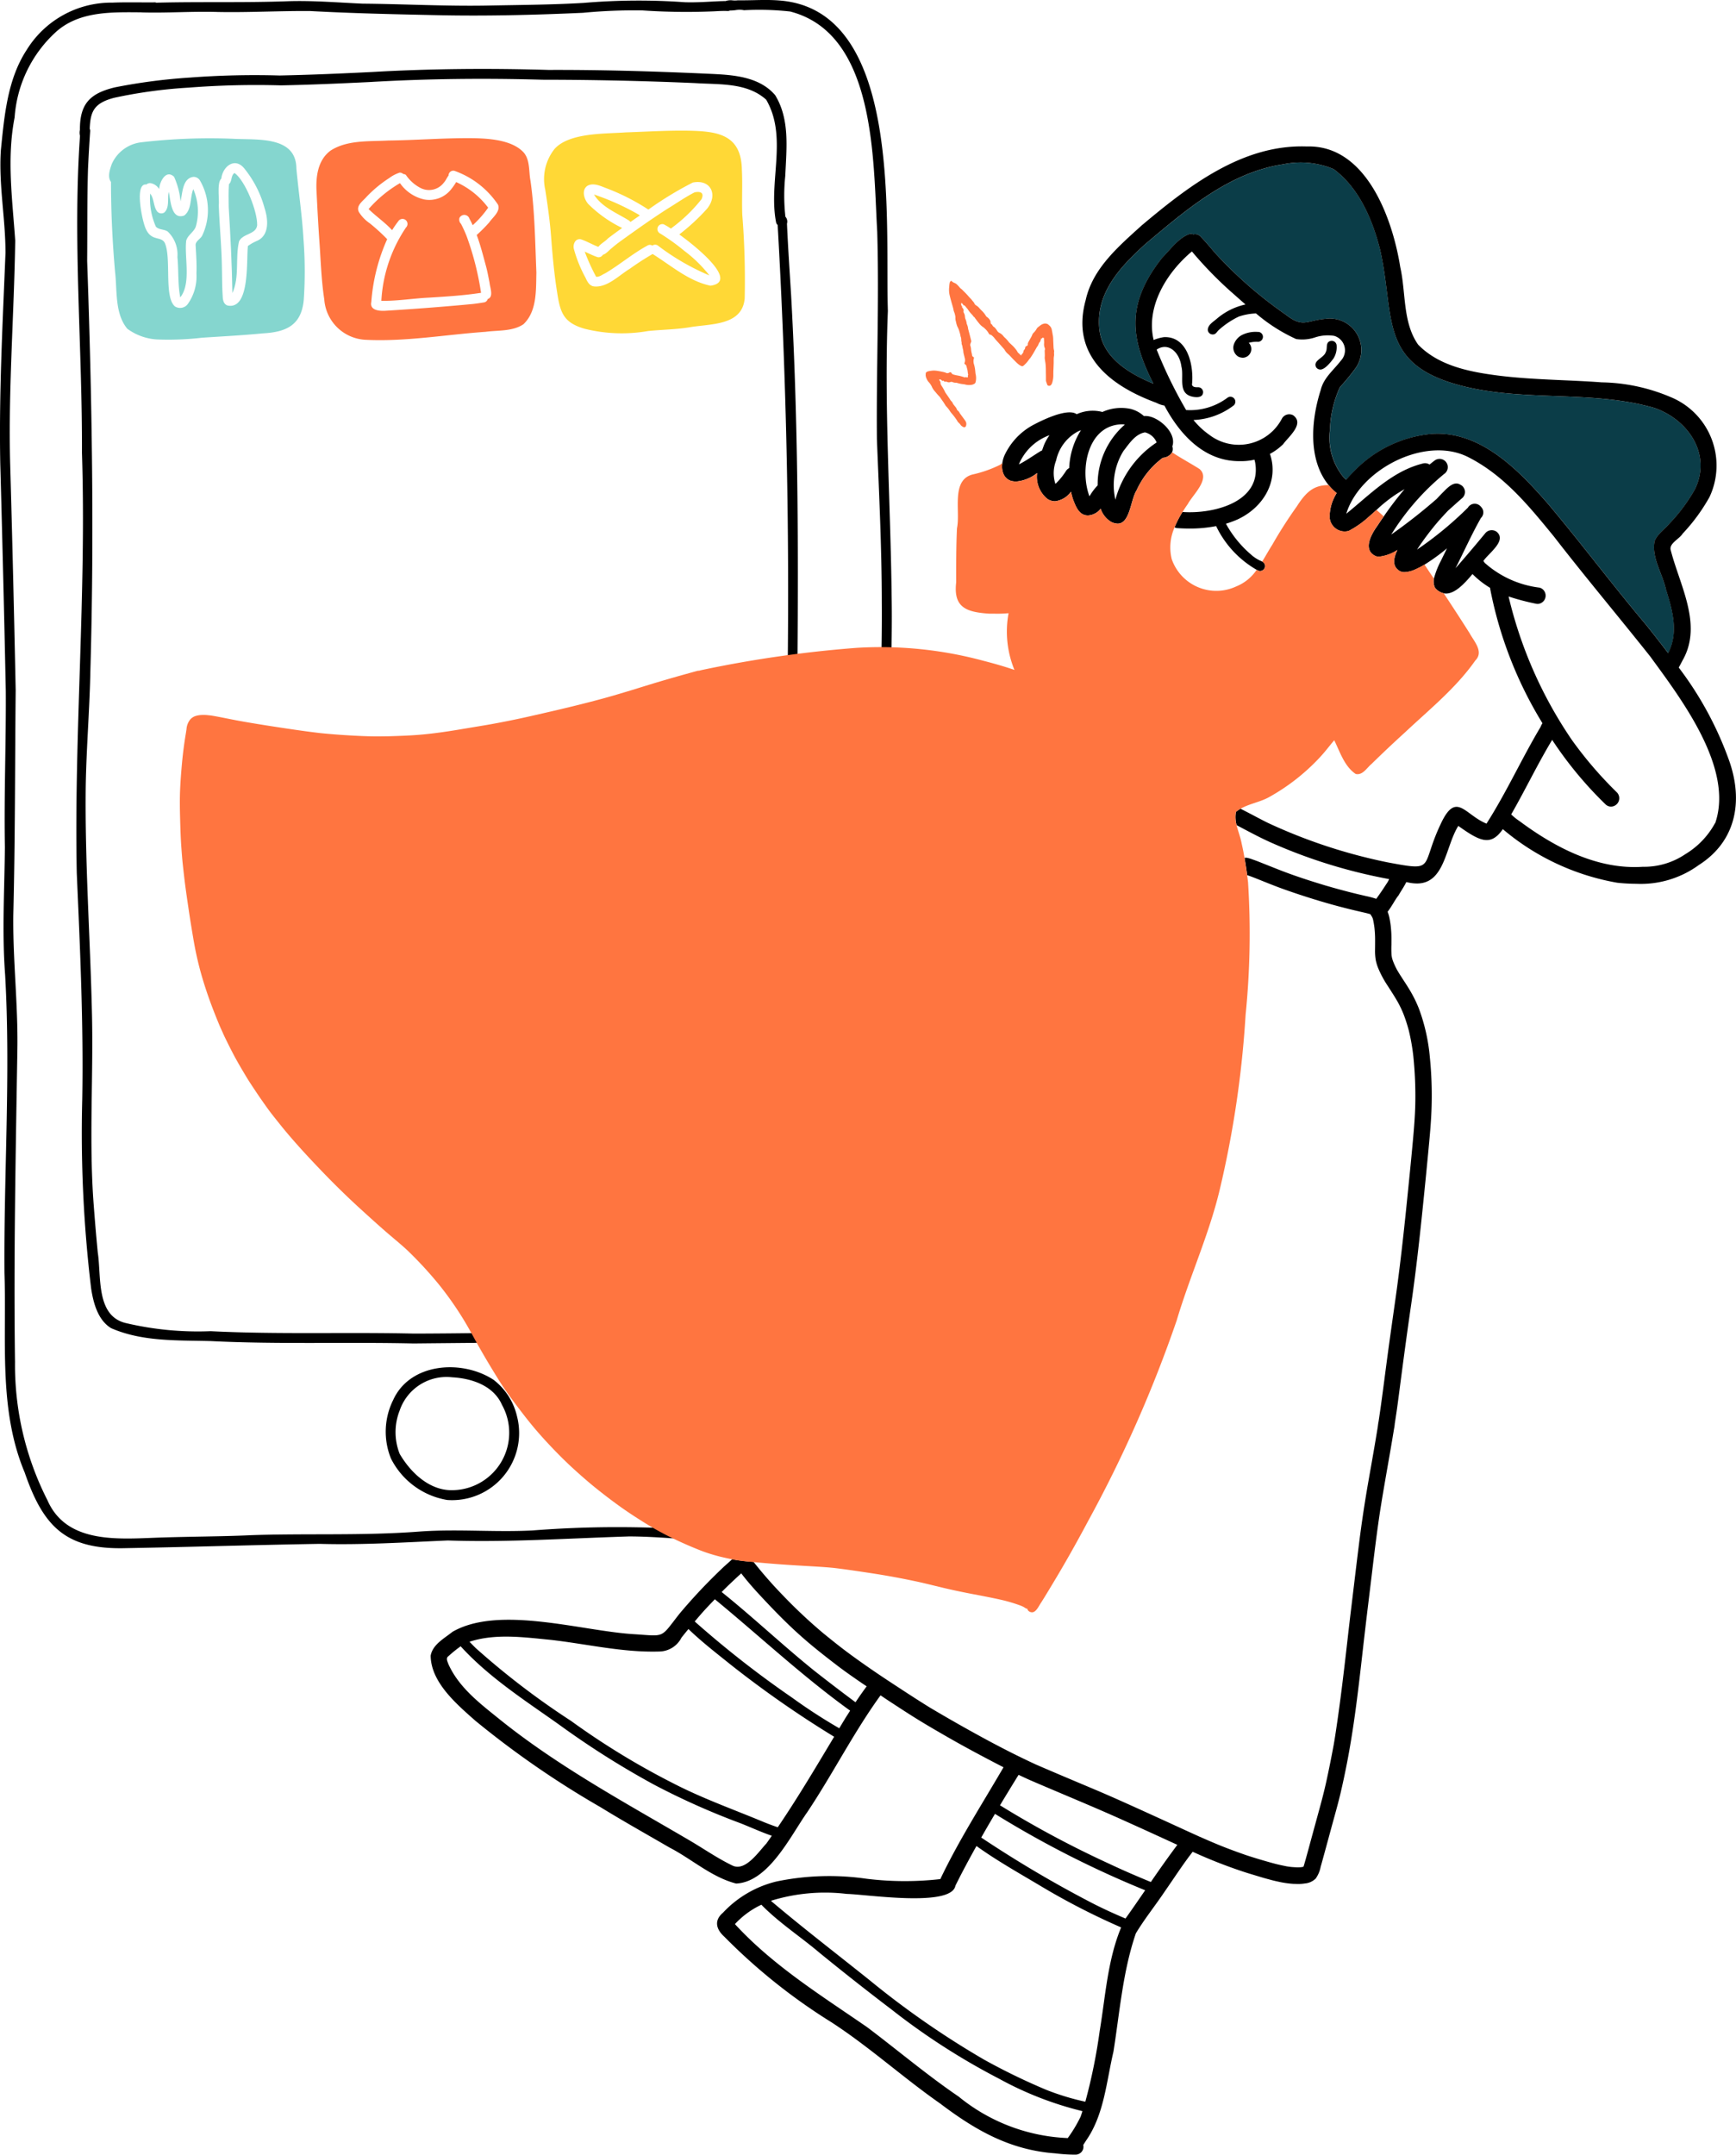 <svg id="Group_106" data-name="Group 106" xmlns="http://www.w3.org/2000/svg" xmlns:xlink="http://www.w3.org/1999/xlink" width="161.346" height="200.166" viewBox="0 0 161.346 200.166">
  <defs>
    <clipPath id="clip-path">
      <rect id="Rectangle_28" data-name="Rectangle 28" width="161.346" height="200.166" fill="none"/>
    </clipPath>
  </defs>
  <g id="Group_34" data-name="Group 34" transform="translate(0 0)" clip-path="url(#clip-path)">
    <path id="Path_169" data-name="Path 169" d="M579.951,117.673c-.321-1.458-1.349-2.923-1.044-4.442.276-.689.948-1.109,1.41-1.666a15.7,15.7,0,0,0,2.338-3.154c1.583-3.239-.615-6.468-3.764-7.556-5.8-1.678-12.046-.548-17.9-2.054-7.782-1.995-6.18-6.323-7.589-12.626-.7-2.8-1.946-5.745-4.324-7.508a7.96,7.96,0,0,0-4.691-.447c-5,.752-9.02,4.227-12.773,7.377-2.292,2.072-4.613,4.488-4.322,7.824.235,2.7,2.672,4.2,5.036,5.181-2.2-4.3-2.5-7.482.807-11.693.745-.751,1.586-1.931,2.608-2.229a.724.724,0,0,1,.293.051.689.689,0,0,1,.677.2c.5.508,1.055,1.207,1.5,1.694a38.995,38.995,0,0,0,6.36,5.524c1.687,1.313,1.9.591,3.74.427a2.926,2.926,0,0,1,2.83,4.545,20.932,20.932,0,0,1-1.489,1.812,10.457,10.457,0,0,0-.925,4.037,5.778,5.778,0,0,0,1.257,4.306,3.256,3.256,0,0,0,.259.25c.3-.346.611-.672.92-.979a11.428,11.428,0,0,1,6.949-3.271c4.576-.369,8.153,3.338,10.922,6.524,3.109,3.692,6,7.558,9.119,11.246.679.851,1.356,1.714,2.019,2.588.97-1.9.44-3.878-.218-5.958" transform="translate(-425.124 -62.955)" fill="#0b3d48"/>
    <path id="Path_170" data-name="Path 170" d="M197.219,660.237a5.975,5.975,0,0,0-2.175-3.4c-2.907-1.917-7.761-1.61-9.336,1.866a6.613,6.613,0,0,0-.206,5.443,7.174,7.174,0,0,0,5.229,3.849,6.231,6.231,0,0,0,6.488-7.756m-5.847,6.841c-2.2.127-4.011-1.576-5.06-3.367a5.473,5.473,0,0,1-.007-4.017,4.6,4.6,0,0,1,4.875-3.1c1.834.1,3.851.767,4.643,2.57a5.335,5.335,0,0,1-4.451,7.915" transform="translate(-149.164 -528.647)"/>
    <path id="Path_171" data-name="Path 171" d="M58.385,142.736c5.334,0,10.834,1.216,16.079-.152a11.551,11.551,0,0,0,7.013-5.714c1.058-2.275,1.1-4.894,1.326-7.359a121.334,121.334,0,0,0-.03-16.812c-.447-7.038.149-14.076.143-21.117-.121-7.266-.161-14.533-.239-21.8-.017-4.756.28-9.508.195-14.264-.1-8.889-.712-17.742-.352-26.637C82.251,20.589,83.941.9,72.427.047,71.63-.016,70.834,0,70.037.018c-.486.01-.971.02-1.457.013A2.064,2.064,0,0,1,68.1.039,1.453,1.453,0,0,0,67.44.1c-.158,0-.319.009-.454.01-1.124.046-2.175.137-3.338.1a60.251,60.251,0,0,0-9.413.064c-2.992.176-6,.187-8.993.248C41.393.59,37.545.375,33.7.342c-2.268-.1-4.537-.293-6.809-.23C22.754.27,18.613.145,14.48.255c0-.011,0-.022,0-.033-.532.008-1.065.006-1.6,0-.805,0-1.612-.008-2.417.026a9.25,9.25,0,0,0-7.995,4.41C.683,7.395.4,10.8.079,13.97c-.21,3.188.434,6.35.431,9.532C.247,30.023-.1,36.541.025,43.069Q.317,53.627.538,64.183C.569,69.02.367,73.856.453,78.693.419,82.648.177,86.6.476,90.556,1,99.781.344,109.028.413,118.259c.215,6.2-.58,12.669,1.879,18.532C3.981,141.7,6,143.833,11.15,143.833q.237,0,.484-.006c6.026-.107,12.052-.3,18.079-.4,3.979.113,7.939-.145,11.91-.315,5.572.189,11.185-.2,16.762-.372m-35.268-.107c-2.656.11-5.316.116-7.974.2-3.8.107-8.888.753-10.732-3.456a27.707,27.707,0,0,1-3.016-12.844c-.132-9.674.064-19.337.22-29.011.07-4.167-.425-8.318-.379-12.484.178-6.959.15-13.932.221-20.9Q1.243,53.583.943,43.027c-.177-6.9.367-13.784.472-20.675-.264-3.813-.8-7.644-.056-11.44A11.842,11.842,0,0,1,5.168,3c2.087-1.9,4.961-1.876,7.689-1.854l.293,0s.007.006.012.008c2.34.071,4.719-.11,7.073-.038,2.859.057,5.714-.109,8.572-.089,3.863.211,7.728.3,11.6.38,4.59.106,9.185-.007,13.771-.214A49.7,49.7,0,0,1,59.722.972a60.267,60.267,0,0,0,6.637.083c.424-.024.853-.047,1.277-.029a.408.408,0,0,0,.193-.043,4.631,4.631,0,0,0,.52-.035,2.006,2.006,0,0,1,.8.005,26.289,26.289,0,0,1,4.287.119c7.985,2.057,7.708,13.8,8.094,20.454.189,6.427-.089,12.855-.029,19.284.2,5.041.449,10.077.455,15.126.048,5.594-.282,11.185-.2,16.782.136,7.251.19,14.5.223,21.756-.072,3.931-.319,7.876-.3,11.812-.041,5.751.643,11.485.464,17.236-.214,4.182-.044,8.555-1.317,12.586-3.344,6.568-9.594,6.447-16.014,6.038a101.656,101.656,0,0,0-15.321.035c-1.63.083-3.262.056-4.893.029-1.873-.031-3.748-.062-5.62.074-5.277.406-10.578.151-15.867.345" transform="translate(0 -0.003)"/>
    <path id="Path_172" data-name="Path 172" d="M88.392,151.035c4.139-.508,11.9,1.377,14.434-2.477,1.517-3.477.635-7.5.739-11.195.168-7.83.142-15.747-.13-23.588.015-19.885.738-39.811-.381-59.688-.135-2.213-.287-4.427-.385-6.642a.679.679,0,0,0-.146-.651,17.885,17.885,0,0,1-.01-3.817c.108-2.518.44-5.228-.947-7.481-1.685-1.95-4.527-1.891-6.9-2.012-4.718-.207-9.434-.343-14.157-.325-5.465-.162-10.933-.121-16.392.192-2.87.143-5.739.267-8.613.325a80.4,80.4,0,0,0-8.316.192,53.383,53.383,0,0,0-6.984.911c-2.314.56-3.263,1.52-3.25,3.951a1.123,1.123,0,0,0,.008.553c-.683,9.806.221,19.634.182,29.452.422,13.011-.743,26.026-.482,39.038.307,7,.632,13.995.509,21A120.664,120.664,0,0,0,38,146.38c.21,1.341.624,2.923,1.859,3.67,2.914,1.27,6.173,1.116,9.287,1.2,6.275.311,12.522.076,18.811.219,6.812-.072,13.625-.083,20.43-.439m-39.3-.7a29.158,29.158,0,0,1-7.889-.76c-2.779-.685-2.238-4.339-2.586-6.564q-.243-2.532-.424-5.067c-.375-5.763.03-11.547-.119-17.318-.164-6.965-.658-13.917-.575-20.888.058-3.57.366-7.2.433-10.776.366-12.69.148-25.379-.3-38.061.026-2.8-.007-5.714.08-8.561q.081-1.74.2-3.478a.454.454,0,0,0-.041-.225c.056-1.639.416-2.4,2.29-2.888a45.307,45.307,0,0,1,6.891-.939,81.11,81.11,0,0,1,8.6-.211c2.686-.052,5.5-.177,8.209-.307,5.359-.315,10.728-.373,16.094-.217q7.1.006,14.186.313c2.242.148,4.81-.07,6.6,1.54,2.027,3.478.184,7.649.923,11.4a.459.459,0,0,0,.145.242q1.46,25.578.73,51.23c.259,6.877-.3,13.774.182,20.642.08,5.951.013,11.958-.073,17.924a72.43,72.43,0,0,1-.031,8.6c-.317,5.6-7.766,3.836-11.594,4.083-7.67.288-15.34.489-23.016.509-6.316-.147-12.59.092-18.913-.224" transform="translate(-29.527 -26.663)"/>
    <path id="Path_173" data-name="Path 173" d="M198.276,644.285h0" transform="translate(-159.817 -519.474)"/>
    <path id="Path_174" data-name="Path 174" d="M322.594,118.6c.16-.267.295-.557.42-.775,1.782-3.289-.358-6.913-1.182-10.179-.1-.6.826-.984,1.121-1.475a17.017,17.017,0,0,0,2.5-3.407,6.875,6.875,0,0,0-3.662-9.3,17.028,17.028,0,0,0-6.35-1.348c-3.325-.25-6.671-.225-9.98-.677-2.532-.345-5.233-.925-7.087-2.824-1.453-2.053-1.129-4.831-1.664-7.2-.718-4.527-3.171-11.385-8.694-11.213-5.986-.214-11,3.69-15.352,7.346-2.136,1.942-4.538,3.973-5.19,6.917-1.412,5.115,2.24,7.963,6.584,9.557a2.316,2.316,0,0,0,.729.247c1.437,2.7,3.707,5.176,6.969,5.168q.111,0,.223,0a5.367,5.367,0,0,0,1.178-.138,2.782,2.782,0,0,1,.077.33c.573,3.633-3.9,4.732-6.766,4.528a9.206,9.206,0,0,0-.736,1.429.95.95,0,0,0,.219.069c.392.028.788.043,1.185.043a12.723,12.723,0,0,0,2.46-.229,9.313,9.313,0,0,0,3.764,4.059c.045.022.092.048.136.068a.457.457,0,0,0,.377-.833c-.012-.006-.019-.014-.031-.019a3.422,3.422,0,0,1-1.045-.667,10.209,10.209,0,0,1-2.291-2.83,8.733,8.733,0,0,0,1.116-.413c2.388-1.126,3.825-3.561,2.975-6.073a5.328,5.328,0,0,0,1.22-.894c.508-.7,2.018-1.9.944-2.69a.777.777,0,0,0-1.044.294,4.518,4.518,0,0,1-6.779,1.5,7.217,7.217,0,0,1-1.448-1.358,6.557,6.557,0,0,0,3.682-1.313.46.46,0,1,0-.5-.773,5.8,5.8,0,0,1-3.864,1.161,41.98,41.98,0,0,1-2.729-5.591c0-.009-.006-.017-.009-.026,1.073-.712,2.127.229,2.3,1.583.254.971-.356,2.444.97,2.781a1.989,1.989,0,0,0,.446.057c.3,0,.582-.1.6-.451a.463.463,0,0,0-.448-.472c-.214,0-.51.019-.587-.232.186-1.745-.377-4.5-2.587-4.424a3.907,3.907,0,0,0-.975.268c-.742-3.08,1.2-6.262,3.555-8.226a36.2,36.2,0,0,0,3.538,3.656c.478.419.956.847,1.441,1.269a6.122,6.122,0,0,0-2.626,1.294c-.34.31-.971.639-.86,1.175a.466.466,0,0,0,.44.318.436.436,0,0,0,.084-.008c.226-.032.316-.252.465-.393A7.829,7.829,0,0,1,281.715,86a5.7,5.7,0,0,1,1.587-.288,15.729,15.729,0,0,0,3.73,2.38,3.755,3.755,0,0,0,1.751-.15,3.78,3.78,0,0,1,1.786-.145,1.4,1.4,0,0,1,.618,2.306c-.671.877-1.6,1.588-1.869,2.718-.9,2.8-1.2,6.481.737,8.846a5.5,5.5,0,0,0,.74.736c-.043.074-.085.148-.125.223a4.151,4.151,0,0,0-.525,2.023,1.4,1.4,0,0,0,1.775,1.268,8.831,8.831,0,0,0,1.863-1.31c.239-.208.476-.419.712-.632a13.272,13.272,0,0,1,1.913-1.516c.23-.141.461-.283.7-.421a31.51,31.51,0,0,0-1.932,2.531q-.263.379-.517.759c-.051.076-.1.153-.155.229-.551.781-1.281,2.19-.047,2.713a1,1,0,0,0,.288.039,3.842,3.842,0,0,0,1.7-.622c-.353.731-.463,1.412.04,1.834a.886.886,0,0,0,.635.228,2.7,2.7,0,0,0,1.026-.271,7.143,7.143,0,0,0,.817-.427,18.623,18.623,0,0,0,2.091-1.518c-.2.409-.4.817-.6,1.222a7.8,7.8,0,0,0-.618,1.594,1.4,1.4,0,0,0,.1.843,1.428,1.428,0,0,0,.813.518,1.125,1.125,0,0,0,.213.025c.855,0,1.733-.94,2.459-1.811a8.441,8.441,0,0,0,1.645,1.286c0,.012-.008.022-.009.034a37.394,37.394,0,0,0,4.808,12.44c.019.035.04.069.059.1a1.884,1.884,0,0,0-.184.361c-1.755,2.942-3.169,6.078-5.017,8.965-2.048-.839-2.817-3.071-4.264.051-1.912,4.037-.374,4.4-4.932,3.545a49.737,49.737,0,0,1-11.1-3.656c-.863-.424-1.7-.895-2.565-1.323a2.888,2.888,0,0,0-.424.292,2.746,2.746,0,0,0,.064,1.234c1.03.541,2.049,1.1,3.112,1.578a48.768,48.768,0,0,0,11.061,3.432,2.312,2.312,0,0,1-.276.482c-.293.461-.6.909-.923,1.351a7.723,7.723,0,0,0-.918-.248c-.4-.093-.806-.187-1.207-.287q-1.314-.328-2.613-.71c-1.343-.405-2.681-.835-3.991-1.337-.634-.243-1.263-.5-1.894-.748-.292-.117-.585-.234-.884-.332a2.631,2.631,0,0,0-.574-.159.716.716,0,0,0-.158.018q.139.8.243,1.6c.259.089.516.185.77.285.873.345,1.741.707,2.626,1.022q1.444.515,2.912.964,1.38.426,2.781.782.646.165,1.3.316c.327.077.657.146.98.237l.084.028q.078.122.153.247c.017.034.033.067.048.1s.028.087.042.131c.06.257.1.517.134.78a10.141,10.141,0,0,1,.061,1.034c0,.362,0,.725-.007,1.087a5.093,5.093,0,0,0,.063.855,4.169,4.169,0,0,0,.277.885,9.664,9.664,0,0,0,.842,1.538c.324.505.653,1.006.949,1.529a10.237,10.237,0,0,1,.505,1.063,14.218,14.218,0,0,1,.515,1.6,19.2,19.2,0,0,1,.408,2.34,36.325,36.325,0,0,1,.181,4.489c-.027,1.077-.111,2.149-.208,3.222s-.2,2.141-.307,3.212c-.383,3.832-.768,7.667-1.306,11.48-.272,1.93-.55,3.86-.807,5.793-.253,1.9-.487,3.8-.775,5.694,0,.016-.005.033-.007.049-.036.141-.047.293-.068.432a.131.131,0,0,0,0,.015c-.016.1-.034.21-.051.314q-.063.384-.127.767-.11.661-.225,1.319c-.167.962-.338,1.924-.506,2.886q-.506,2.9-.865,5.815c-.245,1.961-.476,3.924-.714,5.886-.243,2-.456,4-.7,6-.233,1.949-.489,3.9-.789,5.836-.052.316-.1.632-.161.946q-.276,1.484-.594,2.959c-.2.943-.44,1.876-.695,2.808q-.375,1.37-.749,2.739c-.222.819-.44,1.64-.678,2.454-.02.063-.04.125-.062.186-.08.016-.159.03-.24.042-.1.008-.2.011-.3.013-.187-.007-.373-.018-.559-.033-.147-.013-.292-.036-.437-.058-.42-.084-.84-.171-1.255-.285q-.676-.185-1.344-.385c-.455-.141-.913-.276-1.363-.434q-.758-.265-1.509-.55c-.9-.341-1.786-.728-2.669-1.115-1.33-.6-2.654-1.215-3.983-1.819-1.863-.847-3.725-1.7-5.61-2.5-1.866-.787-3.735-1.569-5.593-2.374-1.684-.777-3.336-1.621-4.965-2.508q-2.492-1.356-4.93-2.807l-.066-.041c-.879-.546-1.749-1.107-2.615-1.675-.83-.543-1.662-1.085-2.48-1.646s-1.644-1.142-2.448-1.739c-.759-.564-1.494-1.159-2.229-1.754a47.122,47.122,0,0,1-3.762-3.522,40.653,40.653,0,0,1-2.75-3.132c-.146-.014-.292-.024-.438-.038l-.056,0c-.435-.044-.867-.1-1.3-.173l-.037-.006c-.051-.009-.1-.024-.152-.034-.262.247-.537.479-.8.723a51.331,51.331,0,0,0-4.086,4.325c-1.863,2.361-1.26,2.1-4.349,1.912-4.859-.318-12.447-2.7-16.767-.212-.762.619-1.837,1.165-2.025,2.214.025,2.481,2.41,4.5,4.139,6.032a85.744,85.744,0,0,0,11.635,8.036c2.116,1.3,4.28,2.512,6.427,3.758,2.072,1.068,3.91,2.758,6.191,3.343,3.011-.14,5.045-4.406,6.6-6.616,2.378-3.556,4.307-7.4,6.819-10.867.23.151.456.307.686.458.868.568,1.734,1.137,2.615,1.685s1.8,1.081,2.708,1.605c1.733,1,3.5,1.941,5.274,2.858l.149.075-.007.012c-2,3.434-4.155,6.782-5.867,10.377a29.176,29.176,0,0,1-6.9-.037,24.178,24.178,0,0,0-8.3.252,10.025,10.025,0,0,0-5,2.907c-.865.731-.626,1.557.132,2.237a54.009,54.009,0,0,0,9.96,7.949c3.529,2.294,6.653,5.139,10.1,7.546,3.273,2.477,6.48,4.313,10.669,4.624a15.742,15.742,0,0,0,1.692.119q.119,0,.237,0a.733.733,0,0,0,.694-.9c.094-.14.18-.281.259-.4,1.687-2.417,1.888-5.468,2.547-8.263.585-3.679.866-7.446,2.081-10.99.809-1.348,1.808-2.582,2.683-3.889.862-1.234,1.678-2.506,2.6-3.694a45.706,45.706,0,0,0,4.955,1.932q.781.241,1.564.474c.241.072.485.133.727.2.212.057.428.113.644.156a9.082,9.082,0,0,0,1.47.22c.142,0,.284.01.425.01a3.717,3.717,0,0,0,.636-.047,1.623,1.623,0,0,0,1.013-.458,2.757,2.757,0,0,0,.458-1.081q.178-.629.35-1.26c.249-.905.492-1.812.74-2.718s.51-1.825.731-2.746c.227-.954.431-1.914.619-2.877.77-3.936,1.177-7.932,1.637-11.914.22-1.9.457-3.8.685-5.706.237-1.974.476-3.947.777-5.913.081-.507.162-1.014.248-1.521.332-1.967.69-3.929,1.013-5.9.008-.051.017-.1.025-.153a3.485,3.485,0,0,0,.054-.347c0-.017.005-.034.007-.052s0-.012,0-.018l0-.021c.02-.129.039-.259.059-.388.037-.243.073-.485.11-.728.067-.454.127-.909.187-1.364.127-.966.252-1.933.38-2.9q.386-2.915.807-5.825c.549-3.807.94-7.634,1.322-11.46q.14-1.408.273-2.818c.093-.991.189-1.982.245-2.976a35.4,35.4,0,0,0-.117-5.6,17.325,17.325,0,0,0-1.022-4.54,11.8,11.8,0,0,0-.928-1.845c-.363-.6-.771-1.167-1.117-1.774a7.2,7.2,0,0,1-.321-.686c-.05-.134-.1-.27-.133-.408-.017-.084-.03-.169-.041-.254a9.48,9.48,0,0,1-.01-.968c0-.438.012-.878-.027-1.315a8.3,8.3,0,0,0-.181-1.269,3.428,3.428,0,0,0-.146-.469c.4-.514.737-1.2,1.021-1.526.169-.323.5-.778.712-1.227l.159.027a3.753,3.753,0,0,0,.838.1c2.6,0,2.645-3.45,3.84-5.348,1.957,1.39,3,1.956,4.136.3a22.4,22.4,0,0,0,10.634,4.978,17.058,17.058,0,0,0,1.776.1,9.148,9.148,0,0,0,5.806-1.744c3.47-2.205,4.13-5.926,2.844-9.631a32.007,32.007,0,0,0-4.71-8.716m-84.78,109.23c-.737.777-1.967,2.66-3.184,2.058-1.419-.688-2.717-1.6-4.079-2.392-5.9-3.457-12.072-6.8-17.457-11.115-1.842-1.489-3.862-2.989-4.853-5.21-.081-.237-.257-.539,0-.718a11.392,11.392,0,0,1,1.145-.927c2.629,2.887,5.968,5.02,9.135,7.267a80.119,80.119,0,0,0,8.816,5.576,68.292,68.292,0,0,0,8.067,3.6c.926.363,1.907.818,2.9,1.159-.164.235-.325.471-.492.7m1.041-1.493c-.406-.134-.807-.286-1.2-.441-2.842-1.19-5.765-2.218-8.514-3.64a70.567,70.567,0,0,1-9.5-5.8,72.45,72.45,0,0,1-8.852-6.762c-.184-.18-.381-.381-.577-.591,2.449-.792,5.081-.409,7.594-.168,3.337.385,6.662,1.182,10.034,1.077a2.348,2.348,0,0,0,2.071-1.288c.212-.271.43-.536.647-.8,1.225,1.185,2.59,2.236,3.914,3.3a97.326,97.326,0,0,0,9.616,6.7l.012.005c-1.7,2.833-3.386,5.681-5.243,8.414m6.277-10.125q-.281.462-.559.925a50.813,50.813,0,0,1-4.378-2.84,93.533,93.533,0,0,1-9.056-7.081c.246-.29.492-.58.746-.864.363-.411.747-.8,1.125-1.2,4.193,3.447,8.159,7.172,12.574,10.349-.15.236-.3.469-.452.707m.952-1.487q-1.929-1.433-3.819-2.918c-2.939-2.364-5.679-4.966-8.622-7.323.59-.595,1.2-1.17,1.82-1.733.519.676,1.079,1.321,1.656,1.944.864.933,1.742,1.852,2.656,2.736q1.075,1.041,2.229,2c.768.637,1.555,1.25,2.347,1.857.758.581,1.545,1.125,2.332,1.665.145.1.293.194.438.292-.358.486-.706.979-1.038,1.483m9.655,36.677c-2.972-2.018-5.715-4.342-8.58-6.5-4.276-2.951-8.738-5.714-12.282-9.571a7.923,7.923,0,0,1,2.461-1.8c.044.047.086.091.124.13,1.62,1.62,3.562,2.877,5.306,4.358q3.3,2.689,6.685,5.262a63.087,63.087,0,0,0,9.949,6.4,31.7,31.7,0,0,0,7.773,3.027c-.054.166-.106.333-.164.5a12.638,12.638,0,0,1-1.2,2,17.089,17.089,0,0,1-10.075-3.8m13.043-6.15a51.916,51.916,0,0,1-1.335,6.573,23.066,23.066,0,0,1-3.649-1.111,59.052,59.052,0,0,1-5.766-2.8,81.22,81.22,0,0,1-10.643-7.386c-3-2.4-6.051-4.739-8.986-7.214a.979.979,0,0,1-.17-.157,17.008,17.008,0,0,1,7.055-.635c1.792.035,9.713,1.265,10.085-.766.616-1.247,1.278-2.471,1.955-3.686,1.946,1.4,4.067,2.578,6.12,3.807a65.193,65.193,0,0,0,7.328,3.756c-1.261,3.018-1.461,6.417-1.994,9.622m2.405-10.444c-1.043-.442-2.075-.911-3.083-1.427a108.878,108.878,0,0,1-10.332-6.1q.628-1.106,1.278-2.2A93.472,93.472,0,0,0,273,232.2c-.6.875-1.2,1.749-1.818,2.612m2.345-3.38c-1.3-.534-2.61-1.1-3.881-1.7a93.125,93.125,0,0,1-10.139-5.427q.853-1.416,1.723-2.819c.016.005.033.007.049.011.344.163.689.326,1.038.478.935.407,1.874.8,2.815,1.2,1.89.8,3.779,1.594,5.65,2.434.982.442,1.964.884,2.942,1.332q1.134.518,2.266,1.038c-.847,1.133-1.663,2.289-2.464,3.456M290.167,96.608a10.455,10.455,0,0,1,.925-4.037,20.947,20.947,0,0,0,1.489-1.812,2.926,2.926,0,0,0-2.83-4.545c-1.838.164-2.053.886-3.74-.427a38.983,38.983,0,0,1-6.36-5.524c-.442-.487-1-1.187-1.5-1.694a.689.689,0,0,0-.677-.2.721.721,0,0,0-.293-.051c-1.022.3-1.863,1.478-2.608,2.229-3.312,4.211-3,7.4-.807,11.693-2.364-.985-4.8-2.477-5.036-5.181-.291-3.335,2.031-5.751,4.322-7.824,3.753-3.151,7.77-6.626,12.773-7.377a7.96,7.96,0,0,1,4.691.447c2.378,1.763,3.62,4.712,4.324,7.508,1.41,6.3-.193,10.631,7.589,12.626,5.854,1.506,12.1.375,17.9,2.054,3.149,1.088,5.347,4.317,3.764,7.556a15.707,15.707,0,0,1-2.338,3.154c-.462.557-1.134.977-1.41,1.666-.3,1.52.723,2.984,1.044,4.442.658,2.081,1.187,4.058.217,5.958-.663-.874-1.34-1.737-2.019-2.588-3.115-3.687-6.01-7.554-9.118-11.246-2.769-3.186-6.346-6.893-10.922-6.524a11.427,11.427,0,0,0-6.949,3.271c-.309.307-.623.633-.92.979a3.227,3.227,0,0,1-.259-.25,5.777,5.777,0,0,1-1.257-4.305m35.809,36.447a7.6,7.6,0,0,1-2.769,2.895,6.851,6.851,0,0,1-3.958,1.171c-4.212.278-8.163-1.8-11.453-4.245a5.225,5.225,0,0,1-.772-.621c1.3-2.26,2.424-4.62,3.769-6.857.009-.024.024-.048.035-.072a35.6,35.6,0,0,0,4.944,5.976.738.738,0,0,0,.521.228.779.779,0,0,0,.56-1.316,36.239,36.239,0,0,1-4.2-4.891,39.861,39.861,0,0,1-5.868-13.3l0-.012a21.574,21.574,0,0,0,2.493.661.85.85,0,0,0,.217.029.772.772,0,0,0,.178-1.511,9.346,9.346,0,0,1-5.119-2.312l-.116-.169c.515-.744,2.2-1.886,1.239-2.707a.777.777,0,0,0-1.075.148c-.9,1.088-1.816,2.171-2.751,3.234.787-1.553,1.5-3.149,2.359-4.666a.719.719,0,0,0,.059-.979c-.009-.011-.018-.021-.027-.031s-.034-.042-.053-.061a.739.739,0,0,0-1.156.056l0,0c-.009.015-.016.03-.025.045a33.065,33.065,0,0,1-4.736,3.906,25.921,25.921,0,0,1,2.026-2.684c.282-.316.569-.63.862-.938.562-.5,1.035-.929,1.345-1.194a.752.752,0,0,0-.214-1.216c-.565-.359-1.155.255-1.554.66-.223.219-.435.449-.651.674a51.049,51.049,0,0,1-4.21,3.3,22.878,22.878,0,0,1,4.909-5.623.765.765,0,1,0-.863-1.263c-.167.122-.326.256-.487.385a.744.744,0,0,0-.615-.1c-2.841.7-4.921,2.887-7.122,4.668,1.237-4.088,7.289-7.255,11.276-5.288,3.34,1.672,5.652,4.513,7.994,7.371,2.921,3.773,5.993,7.422,8.963,11.157,2.886,3.955,7.812,10.389,6.055,15.5" transform="translate(-166.567 -56.595)"/>
    <path id="Path_175" data-name="Path 175" d="M481.6,202.39a1.912,1.912,0,0,0,.473.059,3.629,3.629,0,0,0,1.942-.787,2.641,2.641,0,0,0,.972,2.416,1.327,1.327,0,0,0,.692.207,2.136,2.136,0,0,0,1.483-.888,6.879,6.879,0,0,0,.2.738c.226.568.482,1.307,1.156,1.447a1.319,1.319,0,0,0,.227.02,1.584,1.584,0,0,0,1.173-.627,2.284,2.284,0,0,0,.935,1.2,1.423,1.423,0,0,0,.648.187c1.156,0,1.2-2.233,1.759-3.094a7.684,7.684,0,0,1,2.442-3.025l.016,0a1.068,1.068,0,0,0,.838-.506.73.73,0,0,0,.025-.547c.431-1.2-1.125-2.634-2.246-2.807a2.059,2.059,0,0,0-.4-.018,2.869,2.869,0,0,0-1.263-.667,4.238,4.238,0,0,0-2.587.292,3.6,3.6,0,0,0-2.389.207c-.886-.638-3.459.678-4.167,1.067a6.158,6.158,0,0,0-2.461,2.587,2.76,2.76,0,0,0-.288.9,1.807,1.807,0,0,0,.119,1.02,1.126,1.126,0,0,0,.7.618m13.528-3.568a9.233,9.233,0,0,0-3.835,5.317,6.033,6.033,0,0,1,.743-4.514c.531-.681,1.1-1.585,2.01-1.738a1.589,1.589,0,0,1,1.082.936m-3.218-1.685a1.125,1.125,0,0,1,.26.027,7.353,7.353,0,0,0-2.522,5.263c0,.125-.006.256-.007.387a5.259,5.259,0,0,0-.758,1.012c-.928-2.448-.19-6.636,3.028-6.689M487,201.2a.805.805,0,0,0-.283.245,6.264,6.264,0,0,1-1,1.228,3.209,3.209,0,0,1,.064-2.172,4.016,4.016,0,0,1,2-2.685c.1-.051.206-.093.311-.134A7.054,7.054,0,0,0,487,201.2m-1.831-3.054a4.678,4.678,0,0,0-.493.868c-.067.174-.135.36-.2.551a.908.908,0,0,0-.161.078c-.664.406-1.3.871-1.995,1.218a4.882,4.882,0,0,1,2.85-2.715" transform="translate(-387.626 -157.718)"/>
    <path id="Path_176" data-name="Path 176" d="M631.531,166.121c.462,0,.986-.709,1.232-1.02a1.985,1.985,0,0,0,.289-1.274h0a.458.458,0,0,0-.591-.354c-.465.147-.219.684-.41,1.014-.158.561-1.246.792-.891,1.43a.469.469,0,0,0,.375.2" transform="translate(-508.831 -131.789)"/>
    <path id="Path_177" data-name="Path 177" d="M594.115,159.209a2.807,2.807,0,0,0-1.571.3,1.574,1.574,0,0,0-.7.82.966.966,0,0,0,.436,1.188,1.09,1.09,0,0,0,.4.084.812.812,0,0,0,.538-1.383,2.591,2.591,0,0,1,.824-.1.46.46,0,0,0,.064-.918" transform="translate(-477.155 -128.367)"/>
    <path id="Path_178" data-name="Path 178" d="M176.85,89.838c.678.666,1.456,1.191,2.108,1.881.027.023.053.047.08.072a9.081,9.081,0,0,1,.568-.819.464.464,0,1,1,.718.577,13.45,13.45,0,0,0-2.291,6.811c1.477.032,2.947-.226,4.421-.294,1.618-.1,3.242-.2,4.845-.448a26.924,26.924,0,0,0-1.325-5.224,11.81,11.81,0,0,0-.538-1.185.554.554,0,0,1-.143-.547.5.5,0,0,1,.924.061c.11.2.211.406.306.612l.03-.026a9.482,9.482,0,0,0,1.407-1.6,7.592,7.592,0,0,0-2.974-2.38,5.309,5.309,0,0,1-.453.654,2.588,2.588,0,0,1-2.507.964,3.75,3.75,0,0,1-2.262-1.518,11.7,11.7,0,0,0-2.914,2.405" transform="translate(-142.59 -70.415)" fill="#ff7540"/>
    <path id="Path_179" data-name="Path 179" d="M152.047,75.539c.145,1.9.185,3.817.475,5.7a4.043,4.043,0,0,0,3.8,3.755c3.736.194,7.471-.478,11.194-.74,1.17-.158,2.493-.021,3.513-.7,1.274-1.2,1.166-3.175,1.207-4.793-.117-2.849-.147-5.71-.547-8.537-.171-.864-.027-1.888-.613-2.606-1.151-1.293-3.638-1.355-5.267-1.354-2.446,0-4.886.191-7.331.22-1.788.1-3.806-.072-5.369.935-1.22.9-1.386,2.485-1.3,3.89.068,1.41.144,2.821.239,4.23m7.818-5.942a.42.42,0,0,1,.24.08,3.7,3.7,0,0,0,1.314,1.189,1.726,1.726,0,0,0,2.219-.476c.163-.165.278-.458.436-.657a.44.44,0,0,1,.543-.434,8.137,8.137,0,0,1,4.05,3.14c.258.63-.494,1.18-.815,1.652a14.279,14.279,0,0,1-1.162,1.168c.356.968.611,1.975.881,2.97.124.485.216.976.312,1.467.042.463.407,1.319-.173,1.514a.421.421,0,0,1-.345.312c-.345.056-.691.111-1.039.148q-4.1.387-8.22.634c-.546.016-1.372-.074-1.213-.821a17.336,17.336,0,0,1,1.477-5.842c-.007-.006-.017-.008-.024-.014a17.973,17.973,0,0,0-1.577-1.439,3.533,3.533,0,0,1-1.035-1.072c-.283-.583.369-1,.7-1.386a11.586,11.586,0,0,1,2.129-1.763,3.355,3.355,0,0,1,.961-.5.464.464,0,0,1,.337.126" transform="translate(-122.384 -53.429)" fill="#ff7540"/>
    <path id="Path_180" data-name="Path 180" d="M203.709,230a1.425,1.425,0,0,1-.813-.518,1.394,1.394,0,0,1-.1-.843q-.434-.649-.869-1.3a7.138,7.138,0,0,1-.817.428,2.7,2.7,0,0,1-1.025.271.888.888,0,0,1-.636-.228c-.5-.422-.392-1.1-.039-1.834a3.843,3.843,0,0,1-1.7.622,1,1,0,0,1-.289-.039c-1.234-.523-.5-1.932.047-2.712l.155-.229q.255-.38.517-.759c-.181-.158-.419-.383-.676-.594-.236.213-.472.425-.712.632a8.824,8.824,0,0,1-1.863,1.309,1.4,1.4,0,0,1-1.775-1.268,4.14,4.14,0,0,1,.525-2.023c.039-.075.081-.149.124-.223a5.446,5.446,0,0,1-.74-.736c-1.379,0-2.09.618-2.974,2a41.7,41.7,0,0,0-2.276,3.559c-.315.492-.611,1.03-.931,1.55a.457.457,0,0,1-.377.833c-.045-.02-.091-.046-.136-.068a4.159,4.159,0,0,1-1.9,1.541,4.384,4.384,0,0,1-5.991-2.534,4.541,4.541,0,0,1,.264-2.949,9.243,9.243,0,0,1,.736-1.429c.161-.258.326-.512.5-.754.459-.859,2.13-2.342,1.078-3.246-.838-.53-1.718-1-2.544-1.547a1.068,1.068,0,0,1-.838.506l-.016,0a7.681,7.681,0,0,0-2.442,3.024c-.557.861-.6,3.094-1.758,3.094a1.423,1.423,0,0,1-.648-.186,2.287,2.287,0,0,1-.935-1.2,1.583,1.583,0,0,1-1.173.627,1.326,1.326,0,0,1-.227-.02c-.674-.14-.93-.879-1.156-1.447a6.66,6.66,0,0,1-.2-.738,2.135,2.135,0,0,1-1.483.888,1.327,1.327,0,0,1-.692-.207,2.64,2.64,0,0,1-.972-2.416,3.632,3.632,0,0,1-1.942.787,1.923,1.923,0,0,1-.474-.06,1.127,1.127,0,0,1-.7-.617,1.8,1.8,0,0,1-.119-1.02.4.4,0,0,0-.166.12,11.206,11.206,0,0,1-2.616.927c-2.01.535-1.1,3.423-1.437,4.987-.079,1.676-.075,3.344-.073,5.022-.283,2.378.979,2.775,3.078,2.918.107-.006.276,0,.479,0a11.306,11.306,0,0,0,1.311-.044,9.38,9.38,0,0,0,.546,5.271c-.947-.329-1.916-.6-2.886-.851a36.684,36.684,0,0,0-11.8-1.2,109.965,109.965,0,0,0-14.418,2.069c-.068.019-.144.037-.22.056a.4.4,0,0,0-.1,0c-1.007.276-2.013.555-3.015.849-1.04.3-2.077.627-3.114.946-.923.278-1.848.559-2.78.81q-1.359.366-2.728.7t-2.738.646c-.881.2-1.763.407-2.649.589-.924.189-1.848.371-2.778.527l-2.733.455c-1,.162-2.068.314-3.143.41-1.017.092-2.039.125-3.058.156-.518.009-1.036.018-1.553.008-.56-.012-1.118-.035-1.678-.065-1.047-.056-2.091-.132-3.134-.238-.793-.093-1.583-.2-2.372-.315q-1.325-.192-2.646-.4c-.91-.146-1.82-.292-2.726-.462-.447-.085-.892-.174-1.338-.263-.214-.043-.429-.083-.642-.122s-.427-.077-.64-.095a3.736,3.736,0,0,0-.811-.014c-.056.007-.111.013-.167.024a2.146,2.146,0,0,0-.313.084,1.142,1.142,0,0,0-.414.288,1.6,1.6,0,0,0-.357.921c-.028.183-.056.365-.087.547q-.2,1.226-.319,2.466c-.08.867-.151,1.737-.188,2.607-.039.89-.024,1.78,0,2.669.026.917.052,1.837.121,2.753.037.491.072.983.124,1.473q.076.7.158,1.4c.111.935.251,1.866.388,2.8s.288,1.85.444,2.773c.151.888.335,1.77.562,2.642.238.919.522,1.824.835,2.72s.66,1.768,1.021,2.64c.086.205.181.407.272.61.075.167.148.333.228.5q.341.706.7,1.4c.412.8.871,1.571,1.334,2.34.249.413.522.814.787,1.216q.36.544.736,1.076c.268.38.536.761.822,1.127s.6.758.9,1.132c1.169,1.436,2.432,2.8,3.712,4.133q1.844,1.926,3.822,3.72c.691.627,1.38,1.254,2.084,1.866.684.6,1.393,1.163,2.058,1.78a36.365,36.365,0,0,1,2.93,3.17,30.626,30.626,0,0,1,2.193,3.092c.364.584.73,1.234,1.088,1.89.763,1.4,1.579,2.763,2.424,4.11.426.677.9,1.323,1.377,1.963.535.713,1.075,1.422,1.644,2.107.6.724,1.232,1.418,1.883,2.1.619.644,1.252,1.274,1.913,1.876s1.359,1.217,2.069,1.788,1.45,1.137,2.2,1.677c.71.512,1.444.99,2.186,1.456s1.5.9,2.276,1.294c.795.4,1.611.772,2.435,1.114.41.17.822.338,1.244.478.4.133.809.255,1.22.356.372.09.746.174,1.122.247.051.01.1.024.153.034l.036.006c.431.077.862.13,1.3.173l.056.005c.146.014.292.024.438.038q1.025.1,2.052.178c.893.071,1.789.123,2.685.177s1.784.1,2.675.185c.861.1,1.717.225,2.573.351.826.122,1.651.249,2.472.392q1.414.246,2.815.55c.862.188,1.716.411,2.575.612s1.748.382,2.628.55c.9.172,1.8.341,2.689.548a14.841,14.841,0,0,1,1.632.492c.105.042.209.086.31.138.07.042.136.09.208.129a.365.365,0,0,0,.132.033.4.4,0,0,0,.135.226.532.532,0,0,0,.3.107c.4,0,.639-.615.872-.938.323-.51.634-1.027.945-1.545,1.189-1.957,2.31-3.952,3.387-5.972a120.086,120.086,0,0,0,8.249-18.674c1.206-4.064,2.989-7.938,3.979-12.066a95.087,95.087,0,0,0,2.42-16.306,74.88,74.88,0,0,0,.228-12.326q-.041-.327-.084-.654h0q-.105-.8-.244-1.6c-.078-.446-.162-.891-.264-1.331-.1-.56-.332-1.133-.471-1.708a2.734,2.734,0,0,1-.064-1.234,2.874,2.874,0,0,1,.424-.292c.792-.46,1.787-.615,2.6-1.052a19.118,19.118,0,0,0,4.777-3.726c.474-.506.889-1.062,1.336-1.591.547,1.116.951,2.428,1.99,3.131a.753.753,0,0,0,.18.022c.541,0,.9-.621,1.29-.942q1.543-1.511,3.142-2.963c2.261-2.121,4.726-4.107,6.516-6.663.8-.8-.118-1.761-.528-2.513-.788-1.25-1.6-2.49-2.412-3.723m-23.2,60.137a76.3,76.3,0,0,0,3.609-17.814,76.262,76.262,0,0,1-3.609,17.814" transform="translate(-69.535 -174.891)" fill="#ff7540"/>
    <path id="Path_181" data-name="Path 181" d="M444.08,143.587a1.525,1.525,0,0,0,.168.367.822.822,0,0,0,.084.112,1.742,1.742,0,0,1,.3.432,1.514,1.514,0,0,0,.253.408c.1.108.185.221.28.329.062.071.129.138.193.208a.543.543,0,0,1,.049.063l.217.315c.028.04.06.078.086.119l.228.361c.012.019.034.03.048.048a3.932,3.932,0,0,1,.272.331,2.068,2.068,0,0,0,.212.3,5.784,5.784,0,0,1,.522.692c.009.012.009.029.018.042a.651.651,0,0,0,.067.09c.065.068.133.132.2.2l-.005.005a.828.828,0,0,0,.109.13.76.76,0,0,0,.194.122.174.174,0,0,0,.244-.14.485.485,0,0,0-.012-.331,1.115,1.115,0,0,0-.109-.182l-.44-.6a.165.165,0,0,1-.019-.028.755.755,0,0,0-.223-.278.2.2,0,0,1-.057-.095.75.75,0,0,0-.152-.247c-.054-.063-.1-.128-.154-.193a.409.409,0,0,1-.049-.075.641.641,0,0,0-.173-.257.385.385,0,0,1-.077-.1c-.045-.068-.085-.14-.132-.207l-.332-.477a.087.087,0,0,1-.009-.02,4.626,4.626,0,0,0-.38-.668,1.119,1.119,0,0,1-.055-.137.08.08,0,0,1,0-.058.042.042,0,0,0-.005-.048c-.028-.035-.007-.05-.013-.072a.146.146,0,0,0-.032-.048l-.016-.019a.632.632,0,0,1-.044-.075c-.011-.022-.017-.041-.01-.05a.069.069,0,0,1,.071-.026.316.316,0,0,1,.161.094c.06.058.081.068.1.04s.07-.019.1.032a.107.107,0,0,0,.022.03l.024.009a.284.284,0,0,0,.106.009.283.283,0,0,1,.154.023.341.341,0,0,0,.288.011.294.294,0,0,1,.235.014.681.681,0,0,0,.277.051.294.294,0,0,1,.067,0,2.867,2.867,0,0,0,.558.127,2.142,2.142,0,0,1,.218.03,1.383,1.383,0,0,0,.7.02c.035-.011.07-.024.1-.038a.379.379,0,0,0,.1-.054c.016-.011.028-.027.045-.038a.26.26,0,0,0,.029-.046c.012-.032.022-.063.031-.095a1.66,1.66,0,0,0-.023-.777c0-.011,0-.022,0-.033l-.024-.238c-.006-.063-.015-.125-.024-.187a2.725,2.725,0,0,0-.083-.365.98.98,0,0,1-.014-.574.1.1,0,0,0-.06-.134.184.184,0,0,1-.106-.145c-.007-.056-.017-.111-.028-.166a2.069,2.069,0,0,1-.063-.331,1.516,1.516,0,0,0-.073-.409.25.25,0,0,1,0-.123.867.867,0,0,1,.061-.181.227.227,0,0,0,.017-.158l-.108-.425-.025-.1-.119-.456a.615.615,0,0,1-.035-.142,1.267,1.267,0,0,0-.106-.389.819.819,0,0,1-.026-.083,1.211,1.211,0,0,0-.1-.376.706.706,0,0,1-.059-.238.823.823,0,0,0-.1-.364.221.221,0,0,1-.03-.174.308.308,0,0,0-.089-.281.341.341,0,0,1-.04-.051c-.01-.015-.021-.045-.022-.04s0-.013.016-.018.033-.009.021-.019-.016-.013-.012-.015-.01-.013-.039-.037-.068-.062-.044-.052c.04.018.024,0,.012-.028a.481.481,0,0,1-.043-.107c0-.02.006-.022.039-.024,0,0,0-.015,0-.029-.009-.03-.029-.089-.017-.078a.6.6,0,0,1,.035.052c.01.014.012.01,0-.04l.037.047c.007.008.01,0,.021.032.021.059.023.043.031.025s.017-.027.028.01a.165.165,0,0,0,.035.075.09.09,0,0,1,.027.057c0,.006.01-.006.014-.007a.1.1,0,0,1,.1.031c.081.082.149.176.223.264.022.026.047.049.065.077a2.686,2.686,0,0,0,.368.465,2.064,2.064,0,0,1,.169.208c.009.012.017.028.03.033.077.026.092.105.138.158s.075.1.114.152c.069.089.137.178.21.263a1.551,1.551,0,0,0,.354.345,1.171,1.171,0,0,1,.217.18,1.613,1.613,0,0,1,.353.449.184.184,0,0,0,.136.1.264.264,0,0,1,.116.051,1.548,1.548,0,0,1,.241.233c.131.178.286.337.433.5l.493.557a.283.283,0,0,1,.039.055,1.361,1.361,0,0,0,.294.37,3.11,3.11,0,0,1,.245.232c.077.086.156.17.237.253l.132.135c.054.054.11.111.166.165a2.1,2.1,0,0,0,.337.282.8.8,0,0,0,.174.084.174.174,0,0,0,.1.009.4.4,0,0,0,.08-.05,2.732,2.732,0,0,0,.524-.588.624.624,0,0,1,.056-.066.264.264,0,0,0,.043-.046c.092-.135.182-.269.264-.408.125-.21.243-.423.363-.633.005-.01.006-.014.016-.03.059-.031.068-.094.1-.157s.053-.124.085-.188a.142.142,0,0,1,.043-.058c.03-.017.053-.062.087-.169a1.241,1.241,0,0,1,.061-.167c.021-.041.041-.058.048,0,0,.023.015,0,.026-.017a.263.263,0,0,1,.05-.064.079.079,0,0,1,.03-.018.025.025,0,0,1,.027.01c.022.028.035.047.066.026.015-.01.011.038.013.065s0,.062,0,.085c.006.1.012.186.013.28,0,.054-.011.119-.008.165a1.007,1.007,0,0,0,.029.239c.012.039.035.078.048.125a.277.277,0,0,1,.007.046.362.362,0,0,1,0,.052.3.3,0,0,1-.024.106.078.078,0,0,0,0,.033l.011.391c0,.026,0,.052,0,.078a1.907,1.907,0,0,0-.007.223c.015.167.051.333.073.5a7.575,7.575,0,0,1,.032.773l.007.392c0,.12,0,.239,0,.358a.556.556,0,0,0,.02.144c.026.087.062.172.089.259a.159.159,0,0,0,.128.125.225.225,0,0,0,.222-.056.6.6,0,0,0,.107-.171,2.334,2.334,0,0,0,.121-.746c0-.15,0-.3.007-.451.009-.221.017-.443.026-.664,0-.135,0-.271,0-.407a1.926,1.926,0,0,1,.029-.281c.025-.138-.017-.276.014-.415a.312.312,0,0,0-.018-.112,1.939,1.939,0,0,1-.035-.2q-.016-.358-.033-.715a2.862,2.862,0,0,0-.026-.407c-.04-.179-.06-.368-.1-.535a.712.712,0,0,0-.214-.418l-.122-.106-.03-.025-.033-.019a.294.294,0,0,0-.11-.033l-.028-.007-.046-.009a.284.284,0,0,0-.077,0,.651.651,0,0,0-.144.032.8.8,0,0,0-.154.067.917.917,0,0,0-.171.121c-.021.019-.043.028-.065.048s-.076.057-.115.091a.557.557,0,0,0-.112.143,1.491,1.491,0,0,1-.282.36.575.575,0,0,0-.134.217,1.132,1.132,0,0,1-.077.163l-.155.275c-.049.087-.112.2-.124.232a.29.29,0,0,0-.042.152.164.164,0,0,1-.125.192c-.011,0-.02.013-.031.018a.131.131,0,0,0-.086.11.36.36,0,0,1-.1.229.243.243,0,0,0-.061.15.454.454,0,0,1-.078.169l-.024.035a.229.229,0,0,1-.038.038.078.078,0,0,0-.025.015.371.371,0,0,0-.031.084c0,.008-.007.02-.033.017a.081.081,0,0,1-.031-.039c-.012-.029-.031-.024-.058-.031-.007,0-.01,0-.026-.024l-.024-.028a.5.5,0,0,0-.121-.109.12.12,0,0,1-.035-.042c-.047-.075-.086-.155-.14-.225a3.646,3.646,0,0,0-.27-.322c-.118-.121-.247-.233-.37-.351a.308.308,0,0,1-.06-.066,2.791,2.791,0,0,0-.416-.453l-.059-.063a1.082,1.082,0,0,0-.368-.326.511.511,0,0,1-.254-.233,2.074,2.074,0,0,0-.212-.275.158.158,0,0,0-.043-.036.409.409,0,0,1-.186-.2.107.107,0,0,0-.052-.058c-.086-.04-.1-.12-.107-.211a.278.278,0,0,0-.029-.135.96.96,0,0,0-.286-.327.341.341,0,0,1-.118-.12,2.193,2.193,0,0,0-.322-.417,4.126,4.126,0,0,1-.287-.3,1.083,1.083,0,0,0-.3-.254.389.389,0,0,1-.165-.195.518.518,0,0,0-.072-.112c-.034-.045-.074-.085-.11-.128-.017-.02-.032-.042-.047-.063s-.014-.019-.026-.034l-.039-.044-.124-.129c-.042-.044-.083-.087-.123-.135-.1-.121-.205-.231-.307-.333s-.2-.2-.3-.3a.791.791,0,0,0-.085-.068.94.94,0,0,1-.114-.106,2.824,2.824,0,0,0-.277-.3.594.594,0,0,0-.224-.139.78.78,0,0,1-.265-.171c-.042-.034-.066-.032-.08,0s-.031.04-.07.068a.644.644,0,0,0-.03.109c0,.021-.008.045-.011.066s-.009.062-.014.093c-.008.1-.013.2-.025.3a2.209,2.209,0,0,0,.067.75c.039.174.089.356.138.532l.148.515c.009.033.018.066.026.1l.021.095.03.143a.163.163,0,0,0,.018.052,1.978,1.978,0,0,1,.137.519c0,.007,0,.015,0,.023a1.105,1.105,0,0,0,.056.422c.011.027.007.059.016.088a2.885,2.885,0,0,0,.1.332,2.386,2.386,0,0,1,.179.413c.02.091.055.179.078.27s.034.168.053.252a.412.412,0,0,0,.022.064c.061.155.011.331.076.485a.456.456,0,0,0,.039.264.952.952,0,0,1,.033.131,1.449,1.449,0,0,0,.039.208,1.1,1.1,0,0,1,.046.276.955.955,0,0,0,.019.132l.114.467a.677.677,0,0,1-.023.426.1.1,0,0,0,.05.135.311.311,0,0,1,.142.215c.02.106.058.208.079.313.011.054.018.109.025.164s.016.121.016.14a.112.112,0,0,0,.015.067.088.088,0,0,1,0,.1.187.187,0,0,0-.007.141.062.062,0,0,1-.022.061.081.081,0,0,1-.07.018.7.7,0,0,1-.087-.026.06.06,0,0,0-.069.015c-.019.019-.051.008-.077,0l-.033-.011c-.013,0-.016-.007-.041-.014l-.125-.036c-.084-.025-.168-.05-.254-.069-.176-.04-.357-.06-.532-.116a.32.32,0,0,1-.222-.146.126.126,0,0,0-.2-.047.4.4,0,0,1-.154.053.249.249,0,0,1-.078,0,.232.232,0,0,1-.039-.012l-.019-.009-.025-.012a1.5,1.5,0,0,0-.309-.087c-.169-.036-.338-.069-.5-.093a1.865,1.865,0,0,0-.439-.022c-.107.012-.2.025-.3.041l-.071.014-.067.021a.467.467,0,0,0-.072.03l-.043.022-.028.025-.015.015a.254.254,0,0,0-.038.119c0,.042,0,.085-.006.131a.279.279,0,0,0,.008.073.569.569,0,0,0,.019.08" transform="translate(-358.03 -108.586)" fill="#ff7540"/>
    <path id="Path_182" data-name="Path 182" d="M112.3,87.8c.041-1.243-1.089-4.118-2.1-4.849-.366.228-.209.786-.522,1.035-.048.725-.032,1.384-.023,2.1.163,2.673.3,5.344.344,8.022.688-1.533.249-3.233.619-4.806.345-.743,1.583-.62,1.685-1.5" transform="translate(-88.4 -66.881)" fill="#85d6cf"/>
    <path id="Path_183" data-name="Path 183" d="M76,90.7c-.333.787-.113,1.885-.847,2.451-1.226.427-1.256-1.423-1.435-2.2-.151.619.1,1.461-.422,1.922a.506.506,0,0,1-.668-.117c-.353-.48-.26-1.179-.639-1.647a6.453,6.453,0,0,0,.533,3.081c.291.3.767.217,1.1.45a2.944,2.944,0,0,1,.9,2.359c.119,1.248.025,2.524.263,3.756,1.036-1.3.372-3.731.552-5.265.151-.541.722-.8.9-1.332A5.233,5.233,0,0,0,76,90.7" transform="translate(-58.032 -73.127)" fill="#85d6cf"/>
    <path id="Path_184" data-name="Path 184" d="M69.751,69.215c-.021-3.08-3.736-2.632-5.9-2.763a54.53,54.53,0,0,0-8.511.328A3.435,3.435,0,0,0,52.593,68.8c-.177.5-.417,1.2-.072,1.665,0,2.786.134,5.566.378,8.341.205,1.732-.039,3.883,1.137,5.295a5.175,5.175,0,0,0,2.738.994,27.1,27.1,0,0,0,4.2-.159c1.888-.126,3.779-.222,5.663-.405,2.166-.121,3.579-.748,3.8-3.112a38.747,38.747,0,0,0-.026-5.629c-.125-2.2-.456-4.378-.659-6.569m-11.294,12.8c-1.032-.891-.3-4.489-.941-5.9-.4-.731-1.453.038-1.941-1.82-.192-.611-.856-3.742.236-3.6a.493.493,0,0,1,.42-.12,1.177,1.177,0,0,1,.768.551c.03-.676.628-1.871,1.385-1.145a7.192,7.192,0,0,1,.6,2.28c.193-.79.17-2.139,1.2-2.276a.714.714,0,0,1,.575.29,5.5,5.5,0,0,1,.239,5.163c-.16.317-.6.5-.615.867.051.885.114,1.771.078,2.659a4.432,4.432,0,0,1-.791,2.817.889.889,0,0,1-1.206.24m4.881-.086c-.364-.127-.435-.523-.442-.864-.063-.894-.052-1.793-.075-2.688-.027-1.922-.223-3.835-.29-5.755.063-.6-.186-2.119.237-2.48.11-1.089,1.213-2.011,2.094-.992a9.982,9.982,0,0,1,1.932,3.76c.329,1.015.46,2.481-.693,3.008a4.414,4.414,0,0,0-.862.482c-.161,1.286.223,5.974-1.9,5.529" transform="translate(-42.205 -53.561)" fill="#85d6cf"/>
    <path id="Path_185" data-name="Path 185" d="M288.368,95.826q.436-.307.875-.608c-.039-.027-.075-.057-.115-.082a23.149,23.149,0,0,0-4.146-1.865c.7,1.159,2.1,1.706,3.215,2.395a.455.455,0,0,1,.17.161" transform="translate(-229.776 -75.202)" fill="#ffd836"/>
    <path id="Path_186" data-name="Path 186" d="M289.837,97.577a20.283,20.283,0,0,0-2.279-1.644.461.461,0,0,1,.318-.862,6.3,6.3,0,0,1,.677.405.42.42,0,0,1,.035-.043,14.339,14.339,0,0,0,2.807-2.7c.272-.6-.119-.742-.65-.628-.851.435-1.641.988-2.457,1.485-1.507.962-2.965,2-4.414,3.043-.283.209-.563.423-.829.654-.238.182-.523.543-.822.616a.452.452,0,0,1-.491.222c-.411-.137-.8-.337-1.195-.511a18.152,18.152,0,0,0,1.058,2.33c.307.04.574-.205.846-.319,1.344-.793,2.538-1.825,3.915-2.572a.426.426,0,0,1,.468,0,.432.432,0,0,1,.518,0,21.9,21.9,0,0,0,4.781,2.77,12.166,12.166,0,0,0-2.286-2.248" transform="translate(-226.191 -74.235)" fill="#ffd836"/>
    <path id="Path_187" data-name="Path 187" d="M279.389,66.285c-.055-3.314-2.3-3.585-5.054-3.632-1.918-.027-3.833.095-5.749.159-1.936.143-5.236.01-6.607,1.537a4.505,4.505,0,0,0-.859,3.819c.232,1.526.45,3.018.554,4.565.13,1.66.282,3.318.549,4.963.281,1.885.608,2.8,2.553,3.359a14.212,14.212,0,0,0,5.9.209c1.264-.127,2.537-.139,3.793-.337,1.92-.352,4.954-.1,5.182-2.692a76.267,76.267,0,0,0-.224-7.767c-.054-1.394.032-2.791-.038-4.184m-10.454,9.22c-.98.6-2.067,1.746-3.286,1.618-.444-.051-.63-.463-.8-.82a12.351,12.351,0,0,1-1.068-2.638c-.124-.436.118-1.028.649-.919.533.178,1.035.473,1.549.674l.072.027c.212-.294.672-.53.879-.774.437-.337.884-.659,1.331-.982a11.586,11.586,0,0,1-3.157-2.234c-.376-.433-.635-1.256-.1-1.662.544-.342,1.213-.016,1.751.189a20.218,20.218,0,0,1,3.944,2,32.266,32.266,0,0,1,4.128-2.512c1.722-.337,2.362,1.2,1.306,2.455a19.34,19.34,0,0,1-2.561,2.366c2.134,1.547,5.422,4.425,2.894,4.762-2.024-.425-3.652-1.872-5.372-2.944a25.612,25.612,0,0,0-2.161,1.4" transform="translate(-210.438 -50.513)" fill="#ffd836"/>
  </g>
</svg>
